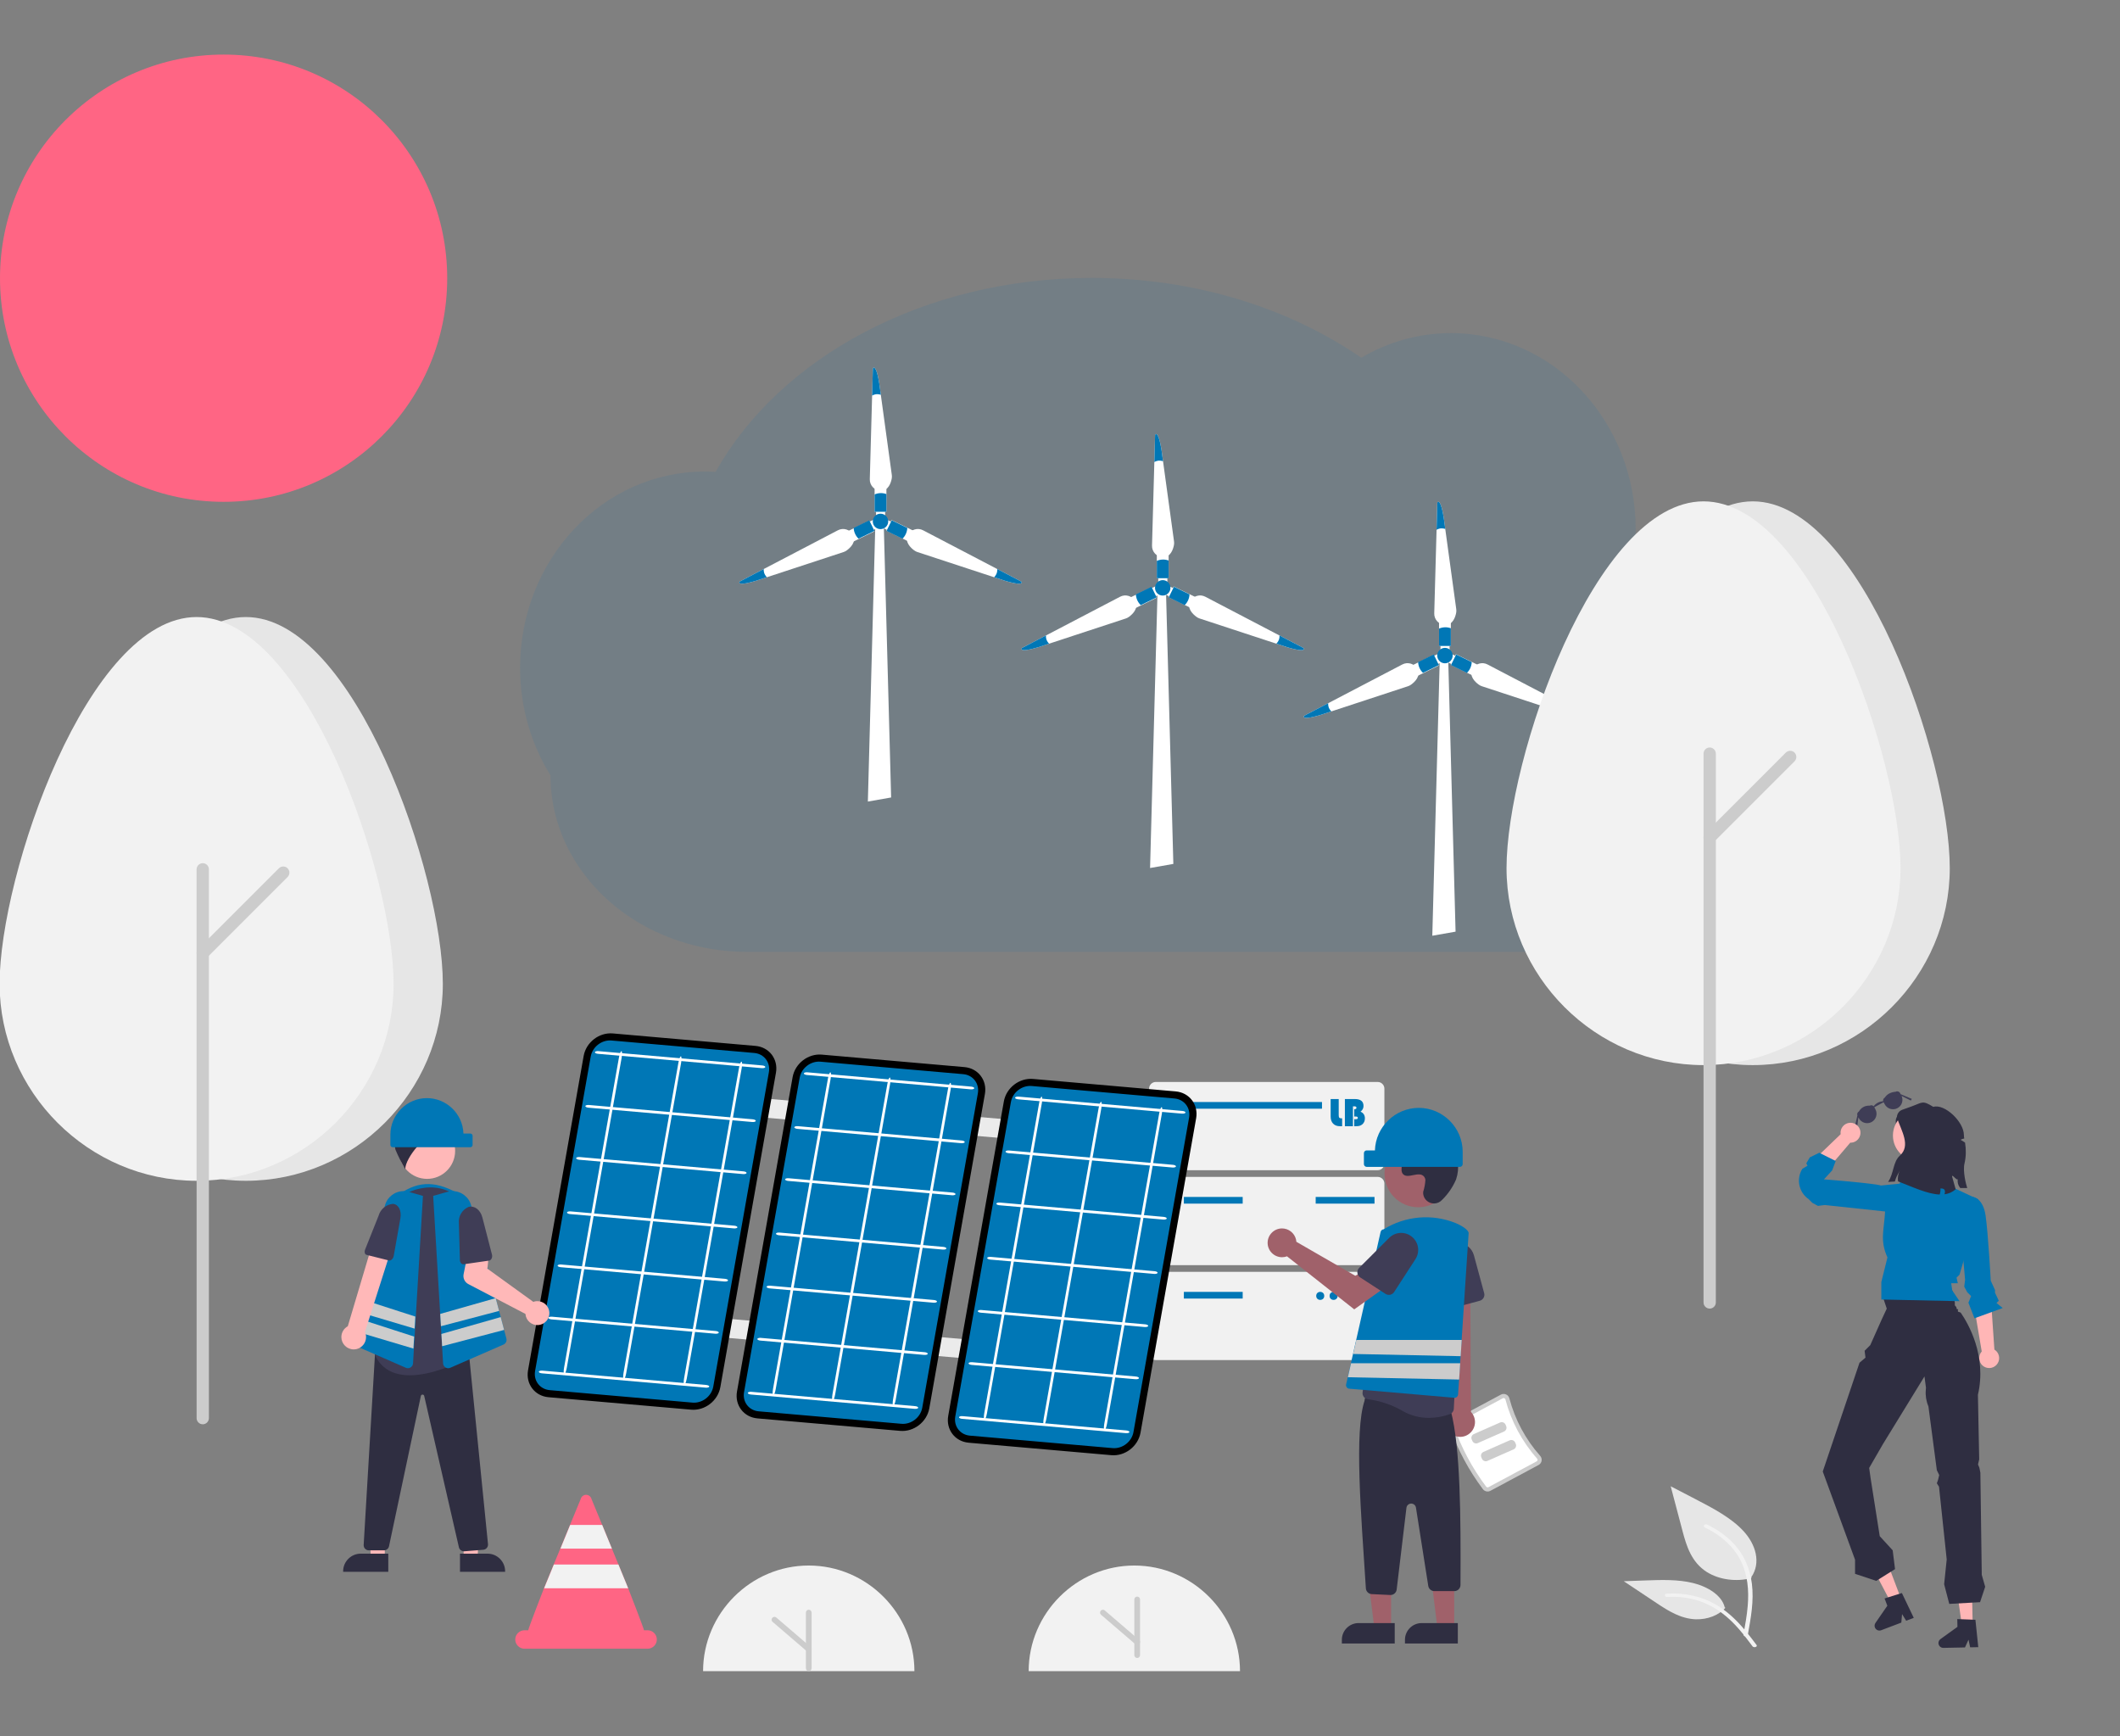 <?xml version="1.0" encoding="UTF-8" standalone="no"?>
<!DOCTYPE svg PUBLIC "-//W3C//DTD SVG 1.1//EN" "http://www.w3.org/Graphics/SVG/1.1/DTD/svg11.dtd">
<svg width="100%" height="100%" viewBox="0 0 5197 4256" version="1.1" xmlns="http://www.w3.org/2000/svg" xmlns:xlink="http://www.w3.org/1999/xlink" xml:space="preserve" xmlns:serif="http://www.serif.com/" style="fill-rule:evenodd;clip-rule:evenodd;stroke-linecap:round;stroke-linejoin:round;stroke-miterlimit:1.5;">
    <rect x="0" y="0" width="5197" height="4256" fill="#808080" stroke="none"/>
    <g transform="matrix(8.333,0,0,8.333,0,0)">
        <g id="Drawing" transform="matrix(1,0,0,1,0,-216.525)">
            <rect x="0" y="216.525" width="623.591" height="510.705" style="fill:none;"/>
            <clipPath id="_clip1">
                <rect x="0" y="216.525" width="623.591" height="510.705"/>
            </clipPath>
            <g clip-path="url(#_clip1)">
                <g transform="matrix(0.307,0,0,0.276,144.409,274.436)">
                    <path d="M1172,547.72C1172.02,567.174 1169.72,586.561 1165.15,605.47C1160.83,623.361 1154.37,640.663 1145.89,657C1145.89,657.067 1145.89,657.133 1145.89,657.2C1145.89,738.1 1079.32,804.67 998.42,804.67C998.36,804.67 998.3,804.67 998.24,804.67L245.17,804.67C174.304,804.628 109.226,764.582 77.25,701.34C63.984,675.088 57.094,646.074 57.14,616.66C38.72,583.66 28,544.19 28,501.75C28,386.32 107.24,292.75 205,292.75C208.46,292.75 211.9,292.88 215.31,293.11C276.65,171.32 415,86.39 575.74,86.39C674.56,86.39 764.89,118.47 834.09,171.47C859.53,154.76 888.82,145.22 919.99,145.22C1017.74,145.22 1096.99,238.8 1096.99,354.22C1096.99,361.607 1096.66,368.893 1095.99,376.08C1141.94,413.84 1172,476.63 1172,547.72Z" style="fill:rgb(0,119,182);fill-opacity:0.1;fill-rule:nonzero;"/>
                </g>
                <g transform="matrix(0.271,0,0,0.271,197.855,347.288)">
                    <g transform="matrix(1,0,0,1,-28,-86.39)">
                        <path d="M878.67,268.82C877.88,273.2 875.18,282.45 866.46,282.22C859.821,281.914 854.593,276.232 854.84,269.59L857.36,178.93L858.17,149.37C858.17,149.37 862.49,141.19 866.79,177.86L866.79,177.99L878.72,264.99C878.904,266.261 878.887,267.554 878.67,268.82Z" style="fill:white;fill-rule:nonzero;"/>
                    </g>
                    <rect x="832.05" y="191.22" width="12.81" height="27.41" style="fill:white;"/>
                    <rect x="833.62" y="212.12" width="9.86" height="12.03" style="fill:white;"/>
                    <g transform="matrix(1,0,0,1,-28,-86.39)">
                        <path d="M866.81,178C862.32,176.7 859.27,177.69 857.36,178.94L858.17,149.38C858.17,149.38 862.49,141.2 866.79,177.87L866.81,178Z" style="fill:rgb(0,119,182);fill-rule:nonzero;"/>
                    </g>
                    <g transform="matrix(1,0,0,1,-28,-86.39)">
                        <path d="M872.86,285.8L872.86,305L860.05,305L860.05,286.19C864.111,284.424 868.699,284.285 872.86,285.8Z" style="fill:rgb(0,119,182);fill-rule:nonzero;"/>
                    </g>
                    <g transform="matrix(1,0,0,1,-28,-86.39)">
                        <path d="M903,346.89C899.41,344.26 892.27,337.78 896.3,330.04C899.484,324.203 906.891,321.997 912.75,325.14L993.13,367.14L1019.34,380.83C1019.34,380.83 1024.8,388.3 989.96,376.09L989.83,376.09L906.44,348.7C905.205,348.282 904.044,347.671 903,346.89Z" style="fill:white;fill-rule:nonzero;"/>
                    </g>
                    <g transform="matrix(0.438,-0.899,0.899,0.438,177.76,895.01)">
                        <rect x="881.76" y="312.35" width="12.81" height="27.41" style="fill:white;"/>
                    </g>
                    <g transform="matrix(-0.438,0.899,-0.899,-0.438,1520.3,-413.17)">
                        <rect x="871.32" y="314.33" width="9.86" height="12.03" style="fill:white;"/>
                    </g>
                    <g transform="matrix(1,0,0,1,-28,-86.39)">
                        <path d="M989.86,376.05C993,372.59 993.45,369.41 993.16,367.14L1019.37,380.83C1019.37,380.83 1024.83,388.3 989.99,376.09L989.86,376.05Z" style="fill:rgb(0,119,182);fill-rule:nonzero;"/>
                    </g>
                    <g transform="matrix(1,0,0,1,-28,-86.39)">
                        <path d="M890.31,334.23L873,325.8L878.61,314.29L895.54,322.54C895.351,326.96 893.479,331.144 890.31,334.23Z" style="fill:rgb(0,119,182);fill-rule:nonzero;"/>
                    </g>
                    <g transform="matrix(1,0,0,1,-28,-86.39)">
                        <path d="M829.88,346.89C833.47,344.26 840.61,337.78 836.58,330.04C833.396,324.203 825.989,321.997 820.13,325.14L739.75,367.14L713.54,380.83C713.54,380.83 708.08,388.3 742.92,376.09L743.05,376.09L826.44,348.7C827.675,348.282 828.836,347.671 829.88,346.89Z" style="fill:white;fill-rule:nonzero;"/>
                    </g>
                    <g transform="matrix(0.899,-0.438,0.438,0.899,-85.44,316.93)">
                        <rect x="831.05" y="319.65" width="27.41" height="12.81" style="fill:white;"/>
                    </g>
                    <g transform="matrix(0.438,0.899,-0.899,0.438,741.05,-676.43)">
                        <rect x="851.73" y="314.33" width="9.86" height="12.03" style="fill:white;"/>
                    </g>
                    <g transform="matrix(1,0,0,1,-28,-86.39)">
                        <path d="M743.05,376.05C739.91,372.59 739.46,369.41 739.75,367.14L713.54,380.83C713.54,380.83 708.08,388.3 742.92,376.09L743.05,376.05Z" style="fill:rgb(0,119,182);fill-rule:nonzero;"/>
                    </g>
                    <g transform="matrix(1,0,0,1,-28,-86.39)">
                        <path d="M842.6,334.23L859.87,325.8L854.26,314.29L837.33,322.54C837.529,326.965 839.416,331.15 842.6,334.23Z" style="fill:rgb(0,119,182);fill-rule:nonzero;"/>
                    </g>
                    <path d="M849.99,528.74L824.73,533.18L832.83,232.73L842,232.73L849.99,528.74Z" style="fill:white;fill-rule:nonzero;"/>
                    <circle cx="838.46" cy="229.08" r="8.38" style="fill:rgb(0,119,182);"/>
                </g>
                <g transform="matrix(0.271,0,0,0.271,114.83,327.364)">
                    <g transform="matrix(1,0,0,1,-28,-86.39)">
                        <path d="M878.67,268.82C877.88,273.2 875.18,282.45 866.46,282.22C859.821,281.914 854.593,276.232 854.84,269.59L857.36,178.93L858.17,149.37C858.17,149.37 862.49,141.19 866.79,177.86L866.79,177.99L878.72,264.99C878.904,266.261 878.887,267.554 878.67,268.82Z" style="fill:white;fill-rule:nonzero;"/>
                    </g>
                    <rect x="832.05" y="191.22" width="12.81" height="27.41" style="fill:white;"/>
                    <rect x="833.62" y="212.12" width="9.86" height="12.03" style="fill:white;"/>
                    <g transform="matrix(1,0,0,1,-28,-86.39)">
                        <path d="M866.81,178C862.32,176.7 859.27,177.69 857.36,178.94L858.17,149.38C858.17,149.38 862.49,141.2 866.79,177.87L866.81,178Z" style="fill:rgb(0,119,182);fill-rule:nonzero;"/>
                    </g>
                    <g transform="matrix(1,0,0,1,-28,-86.39)">
                        <path d="M872.86,285.8L872.86,305L860.05,305L860.05,286.19C864.111,284.424 868.699,284.285 872.86,285.8Z" style="fill:rgb(0,119,182);fill-rule:nonzero;"/>
                    </g>
                    <g transform="matrix(1,0,0,1,-28,-86.39)">
                        <path d="M903,346.89C899.41,344.26 892.27,337.78 896.3,330.04C899.484,324.203 906.891,321.997 912.75,325.14L993.13,367.14L1019.34,380.83C1019.34,380.83 1024.8,388.3 989.96,376.09L989.83,376.09L906.44,348.7C905.205,348.282 904.044,347.671 903,346.89Z" style="fill:white;fill-rule:nonzero;"/>
                    </g>
                    <g transform="matrix(0.438,-0.899,0.899,0.438,177.76,895.01)">
                        <rect x="881.76" y="312.35" width="12.81" height="27.41" style="fill:white;"/>
                    </g>
                    <g transform="matrix(-0.438,0.899,-0.899,-0.438,1520.3,-413.17)">
                        <rect x="871.32" y="314.33" width="9.86" height="12.03" style="fill:white;"/>
                    </g>
                    <g transform="matrix(1,0,0,1,-28,-86.39)">
                        <path d="M989.86,376.05C993,372.59 993.45,369.41 993.16,367.14L1019.37,380.83C1019.37,380.83 1024.83,388.3 989.99,376.09L989.86,376.05Z" style="fill:rgb(0,119,182);fill-rule:nonzero;"/>
                    </g>
                    <g transform="matrix(1,0,0,1,-28,-86.39)">
                        <path d="M890.31,334.23L873,325.8L878.61,314.29L895.54,322.54C895.351,326.96 893.479,331.144 890.31,334.23Z" style="fill:rgb(0,119,182);fill-rule:nonzero;"/>
                    </g>
                    <g transform="matrix(1,0,0,1,-28,-86.39)">
                        <path d="M829.88,346.89C833.47,344.26 840.61,337.78 836.58,330.04C833.396,324.203 825.989,321.997 820.13,325.14L739.75,367.14L713.54,380.83C713.54,380.83 708.08,388.3 742.92,376.09L743.05,376.09L826.44,348.7C827.675,348.282 828.836,347.671 829.88,346.89Z" style="fill:white;fill-rule:nonzero;"/>
                    </g>
                    <g transform="matrix(0.899,-0.438,0.438,0.899,-85.44,316.93)">
                        <rect x="831.05" y="319.65" width="27.41" height="12.81" style="fill:white;"/>
                    </g>
                    <g transform="matrix(0.438,0.899,-0.899,0.438,741.05,-676.43)">
                        <rect x="851.73" y="314.33" width="9.86" height="12.03" style="fill:white;"/>
                    </g>
                    <g transform="matrix(1,0,0,1,-28,-86.39)">
                        <path d="M743.05,376.05C739.91,372.59 739.46,369.41 739.75,367.14L713.54,380.83C713.54,380.83 708.08,388.3 742.92,376.09L743.05,376.05Z" style="fill:rgb(0,119,182);fill-rule:nonzero;"/>
                    </g>
                    <g transform="matrix(1,0,0,1,-28,-86.39)">
                        <path d="M842.6,334.23L859.87,325.8L854.26,314.29L837.33,322.54C837.529,326.965 839.416,331.15 842.6,334.23Z" style="fill:rgb(0,119,182);fill-rule:nonzero;"/>
                    </g>
                    <path d="M849.99,528.74L824.73,533.18L832.83,232.73L842,232.73L849.99,528.74Z" style="fill:white;fill-rule:nonzero;"/>
                    <circle cx="838.46" cy="229.08" r="8.38" style="fill:rgb(0,119,182);"/>
                </g>
                <g transform="matrix(0.271,0,0,0.271,31.806,307.819)">
                    <g transform="matrix(1,0,0,1,-28,-86.39)">
                        <path d="M878.67,268.82C877.88,273.2 875.18,282.45 866.46,282.22C859.821,281.914 854.593,276.232 854.84,269.59L857.36,178.93L858.17,149.37C858.17,149.37 862.49,141.19 866.79,177.86L866.79,177.99L878.72,264.99C878.904,266.261 878.887,267.554 878.67,268.82Z" style="fill:white;fill-rule:nonzero;"/>
                    </g>
                    <rect x="832.05" y="191.22" width="12.81" height="27.41" style="fill:white;"/>
                    <rect x="833.62" y="212.12" width="9.86" height="12.03" style="fill:white;"/>
                    <g transform="matrix(1,0,0,1,-28,-86.39)">
                        <path d="M866.81,178C862.32,176.7 859.27,177.69 857.36,178.94L858.17,149.38C858.17,149.38 862.49,141.2 866.79,177.87L866.81,178Z" style="fill:rgb(0,119,182);fill-rule:nonzero;"/>
                    </g>
                    <g transform="matrix(1,0,0,1,-28,-86.39)">
                        <path d="M872.86,285.8L872.86,305L860.05,305L860.05,286.19C864.111,284.424 868.699,284.285 872.86,285.8Z" style="fill:rgb(0,119,182);fill-rule:nonzero;"/>
                    </g>
                    <g transform="matrix(1,0,0,1,-28,-86.39)">
                        <path d="M903,346.89C899.41,344.26 892.27,337.78 896.3,330.04C899.484,324.203 906.891,321.997 912.75,325.14L993.13,367.14L1019.34,380.83C1019.34,380.83 1024.8,388.3 989.96,376.09L989.83,376.09L906.44,348.7C905.205,348.282 904.044,347.671 903,346.89Z" style="fill:white;fill-rule:nonzero;"/>
                    </g>
                    <g transform="matrix(0.438,-0.899,0.899,0.438,177.76,895.01)">
                        <rect x="881.76" y="312.35" width="12.81" height="27.41" style="fill:white;"/>
                    </g>
                    <g transform="matrix(-0.438,0.899,-0.899,-0.438,1520.3,-413.17)">
                        <rect x="871.32" y="314.33" width="9.86" height="12.03" style="fill:white;"/>
                    </g>
                    <g transform="matrix(1,0,0,1,-28,-86.39)">
                        <path d="M989.86,376.05C993,372.59 993.45,369.41 993.16,367.14L1019.37,380.83C1019.37,380.83 1024.83,388.3 989.99,376.09L989.86,376.05Z" style="fill:rgb(0,119,182);fill-rule:nonzero;"/>
                    </g>
                    <g transform="matrix(1,0,0,1,-28,-86.39)">
                        <path d="M890.31,334.23L873,325.8L878.61,314.29L895.54,322.54C895.351,326.96 893.479,331.144 890.31,334.23Z" style="fill:rgb(0,119,182);fill-rule:nonzero;"/>
                    </g>
                    <g transform="matrix(1,0,0,1,-28,-86.39)">
                        <path d="M829.88,346.89C833.47,344.26 840.61,337.78 836.58,330.04C833.396,324.203 825.989,321.997 820.13,325.14L739.75,367.14L713.54,380.83C713.54,380.83 708.08,388.3 742.92,376.09L743.05,376.09L826.44,348.7C827.675,348.282 828.836,347.671 829.88,346.89Z" style="fill:white;fill-rule:nonzero;"/>
                    </g>
                    <g transform="matrix(0.899,-0.438,0.438,0.899,-85.44,316.93)">
                        <rect x="831.05" y="319.65" width="27.41" height="12.81" style="fill:white;"/>
                    </g>
                    <g transform="matrix(0.438,0.899,-0.899,0.438,741.05,-676.43)">
                        <rect x="851.73" y="314.33" width="9.86" height="12.03" style="fill:white;"/>
                    </g>
                    <g transform="matrix(1,0,0,1,-28,-86.39)">
                        <path d="M743.05,376.05C739.91,372.59 739.46,369.41 739.75,367.14L713.54,380.83C713.54,380.83 708.08,388.3 742.92,376.09L743.05,376.05Z" style="fill:rgb(0,119,182);fill-rule:nonzero;"/>
                    </g>
                    <g transform="matrix(1,0,0,1,-28,-86.39)">
                        <path d="M842.6,334.23L859.87,325.8L854.26,314.29L837.33,322.54C837.529,326.965 839.416,331.15 842.6,334.23Z" style="fill:rgb(0,119,182);fill-rule:nonzero;"/>
                    </g>
                    <path d="M849.99,528.74L824.73,533.18L832.83,232.73L842,232.73L849.99,528.74Z" style="fill:white;fill-rule:nonzero;"/>
                    <circle cx="838.46" cy="229.08" r="8.38" style="fill:rgb(0,119,182);"/>
                </g>
                <g transform="matrix(0.996,0.086,-0.086,0.996,6.662,48.971)">
                    <rect x="206.863" y="470.225" width="171.488" height="5.605" style="fill:rgb(235,235,235);"/>
                </g>
                <g transform="matrix(0.996,0.086,-0.086,0.996,2.556,114.348)">
                    <rect x="206.863" y="470.225" width="171.488" height="5.605" style="fill:rgb(235,235,235);"/>
                </g>
                <g transform="matrix(0.247,0,0,0.247,224.702,473.041)">
                    <g transform="matrix(1,0,0,1,-127.5,-158.388)">
                        <path d="M858.659,513.481L594.335,513.481C589.969,513.476 586.378,509.885 586.373,505.519L586.373,416.349C586.378,411.984 589.969,408.393 594.335,408.388L858.659,408.388C863.025,408.393 866.616,411.984 866.621,416.349L866.621,505.519C866.616,509.885 863.025,513.476 858.659,513.481Z" style="fill:rgb(241,241,241);fill-rule:nonzero;"/>
                    </g>
                    <g transform="matrix(4.044,0,0,4.044,-814.239,-1935.72)">
                        <g transform="matrix(12,0,0,12,367.648,553.517)">
                            <path d="M0.053,-0.667L0.251,-0.667L0.251,-0.271C0.251,-0.24 0.256,-0.219 0.266,-0.209C0.276,-0.198 0.296,-0.193 0.325,-0.193L0.335,-0.193L0.335,-0L0.283,-0C0.21,-0 0.154,-0.021 0.114,-0.063C0.073,-0.105 0.053,-0.164 0.053,-0.239L0.053,-0.667Z" style="fill:rgb(0,119,182);fill-rule:nonzero;"/>
                        </g>
                        <g transform="matrix(12,0,0,12,371.674,553.517)">
                            <path d="M0.067,-0.667L0.309,-0.667C0.453,-0.667 0.524,-0.61 0.524,-0.497C0.524,-0.441 0.5,-0.395 0.451,-0.357C0.522,-0.326 0.558,-0.271 0.558,-0.192C0.558,-0.131 0.537,-0.083 0.495,-0.046C0.474,-0.029 0.452,-0.017 0.429,-0.01C0.405,-0.003 0.374,-0 0.334,-0L0.296,-0L0.296,-0.171L0.33,-0.171C0.35,-0.171 0.364,-0.174 0.372,-0.179C0.38,-0.184 0.384,-0.193 0.384,-0.206C0.384,-0.227 0.368,-0.238 0.334,-0.238L0.296,-0.238L0.296,-0.416C0.333,-0.416 0.351,-0.428 0.351,-0.453C0.351,-0.476 0.335,-0.488 0.302,-0.488L0.265,-0.488L0.265,-0L0.067,-0L0.067,-0.667Z" style="fill:rgb(0,119,182);fill-rule:nonzero;"/>
                        </g>
                    </g>
                    <g transform="matrix(2.349,0,0,1,-674.933,0)">
                        <rect x="500.274" y="273.885" width="70.062" height="7.962" style="fill:rgb(0,119,182);"/>
                    </g>
                    <g transform="matrix(1,0,0,1,-127.5,-158.388)">
                        <path d="M858.659,626.535L594.335,626.535C589.969,626.53 586.378,622.939 586.373,618.573L586.373,529.404C586.378,525.038 589.969,521.447 594.335,521.442L858.659,521.442C863.025,521.447 866.616,525.038 866.621,529.404L866.621,618.573C866.616,622.939 863.025,626.53 858.659,626.535Z" style="fill:rgb(241,241,241);fill-rule:nonzero;"/>
                    </g>
                    <rect x="500.274" y="386.939" width="70.062" height="7.962" style="fill:rgb(0,119,182);"/>
                    <g transform="matrix(1,0,0,1,157.005,0)">
                        <rect x="500.274" y="386.939" width="70.062" height="7.962" style="fill:rgb(0,119,182);"/>
                    </g>
                    <g transform="matrix(1,0,0,1,-127.5,-158.388)">
                        <path d="M858.659,739.589L594.335,739.589C589.969,739.584 586.378,735.993 586.373,731.628L586.373,642.458C586.378,638.092 589.969,634.501 594.335,634.496L858.659,634.496C863.025,634.501 866.616,638.092 866.621,642.458L866.621,731.628C866.616,735.993 863.025,739.584 858.659,739.589Z" style="fill:rgb(241,241,241);fill-rule:nonzero;"/>
                    </g>
                    <rect x="500.274" y="499.993" width="70.062" height="7.962" style="fill:rgb(0,119,182);"/>
                    <circle cx="662.69" cy="504.77" r="4.777" style="fill:rgb(0,119,182);"/>
                    <circle cx="678.613" cy="504.77" r="4.777" style="fill:rgb(0,119,182);"/>
                    <circle cx="694.536" cy="504.77" r="4.777" style="fill:rgb(0,119,182);"/>
                </g>
                <g transform="matrix(0.389,0.034,-0.069,0.39,184.922,490.018)">
                    <g transform="matrix(1,0,0,1,13.869,6.172)">
                        <path d="M430.97,96.994L430.97,334.141C430.97,342.943 423.761,350.089 414.882,350.089L306.963,350.089C298.083,350.089 290.875,342.943 290.875,334.141L290.875,96.994C290.875,88.192 298.083,81.046 306.963,81.046L414.882,81.046C423.761,81.046 430.97,88.192 430.97,96.994Z" style="fill:rgb(0,119,182);stroke:black;stroke-width:5.33px;"/>
                    </g>
                    <g id="b0602f4a-66cd-4d7a-b0a7-046c73c9962a-5123" transform="matrix(0.7,0,0,0.28,135.068,-50.396)">
                        <path d="M253.391,532.233C251.426,532.265 249.827,533.891 249.827,535.857C249.827,537.823 251.426,539.449 253.391,539.482L430.269,539.482C430.292,539.482 430.315,539.482 430.338,539.482C432.327,539.482 433.963,537.846 433.963,535.857C433.963,533.888 432.358,532.26 430.388,532.233C430.349,532.232 430.309,532.232 430.269,532.233L253.391,532.233Z" style="fill:white;fill-rule:nonzero;"/>
                    </g>
                    <g id="b0602f4a-66cd-4d7a-b0a7-046c73c9962a-51231" serif:id="b0602f4a-66cd-4d7a-b0a7-046c73c9962a-5123" transform="matrix(0.7,0,0,0.28,135.068,-9.774)">
                        <path d="M253.391,532.233C251.426,532.265 249.827,533.891 249.827,535.857C249.827,537.823 251.426,539.449 253.391,539.482L430.269,539.482C430.292,539.482 430.315,539.482 430.338,539.482C432.327,539.482 433.963,537.846 433.963,535.857C433.963,533.888 432.358,532.26 430.388,532.233C430.349,532.232 430.309,532.232 430.269,532.233L253.391,532.233Z" style="fill:white;fill-rule:nonzero;"/>
                    </g>
                    <g id="b0602f4a-66cd-4d7a-b0a7-046c73c9962a-51232" serif:id="b0602f4a-66cd-4d7a-b0a7-046c73c9962a-5123" transform="matrix(0.7,0,0,0.28,135.068,29.5)">
                        <path d="M253.391,532.233C251.426,532.265 249.827,533.891 249.827,535.857C249.827,537.823 251.426,539.449 253.391,539.482L430.269,539.482C430.292,539.482 430.315,539.482 430.338,539.482C432.327,539.482 433.963,537.846 433.963,535.857C433.963,533.888 432.358,532.26 430.388,532.233C430.349,532.232 430.309,532.232 430.269,532.233L253.391,532.233Z" style="fill:white;fill-rule:nonzero;"/>
                    </g>
                    <g id="b0602f4a-66cd-4d7a-b0a7-046c73c9962a-51233" serif:id="b0602f4a-66cd-4d7a-b0a7-046c73c9962a-5123" transform="matrix(2.23742e-05,-1.323,0.28,4.74384e-06,179.536,671.294)">
                        <path d="M253.391,532.233C251.426,532.265 249.827,533.891 249.827,535.857C249.827,537.823 251.426,539.449 253.391,539.482L430.269,539.482C430.292,539.482 430.315,539.482 430.338,539.482C432.327,539.482 433.963,537.846 433.963,535.857C433.963,533.888 432.358,532.26 430.388,532.233C430.349,532.232 430.309,532.232 430.269,532.233L253.391,532.233Z" style="fill:white;fill-rule:nonzero;"/>
                    </g>
                    <g id="b0602f4a-66cd-4d7a-b0a7-046c73c9962a-51234" serif:id="b0602f4a-66cd-4d7a-b0a7-046c73c9962a-5123" transform="matrix(2.23742e-05,-1.323,0.28,4.74384e-06,224.504,671.294)">
                        <path d="M253.391,532.233C251.426,532.265 249.827,533.891 249.827,535.857C249.827,537.823 251.426,539.449 253.391,539.482L430.269,539.482C430.292,539.482 430.315,539.482 430.338,539.482C432.327,539.482 433.963,537.846 433.963,535.857C433.963,533.888 432.358,532.26 430.388,532.233C430.349,532.232 430.309,532.232 430.269,532.233L253.391,532.233Z" style="fill:white;fill-rule:nonzero;"/>
                    </g>
                    <g id="b0602f4a-66cd-4d7a-b0a7-046c73c9962a-51235" serif:id="b0602f4a-66cd-4d7a-b0a7-046c73c9962a-5123" transform="matrix(2.23742e-05,-1.323,0.28,4.74384e-06,270.312,671.294)">
                        <path d="M253.391,532.233C251.426,532.265 249.827,533.891 249.827,535.857C249.827,537.823 251.426,539.449 253.391,539.482L430.269,539.482C430.292,539.482 430.315,539.482 430.338,539.482C432.327,539.482 433.963,537.846 433.963,535.857C433.963,533.888 432.358,532.26 430.388,532.233C430.349,532.232 430.309,532.232 430.269,532.233L253.391,532.233Z" style="fill:white;fill-rule:nonzero;"/>
                    </g>
                    <g id="b0602f4a-66cd-4d7a-b0a7-046c73c9962a-51236" serif:id="b0602f4a-66cd-4d7a-b0a7-046c73c9962a-5123" transform="matrix(0.7,0,0,0.28,135.414,70.443)">
                        <path d="M253.391,532.233C251.426,532.265 249.827,533.891 249.827,535.857C249.827,537.823 251.426,539.449 253.391,539.482L430.269,539.482C430.292,539.482 430.315,539.482 430.338,539.482C432.327,539.482 433.963,537.846 433.963,535.857C433.963,533.888 432.358,532.26 430.388,532.233C430.349,532.232 430.309,532.232 430.269,532.233L253.391,532.233Z" style="fill:white;fill-rule:nonzero;"/>
                    </g>
                    <g id="b0602f4a-66cd-4d7a-b0a7-046c73c9962a-51237" serif:id="b0602f4a-66cd-4d7a-b0a7-046c73c9962a-5123" transform="matrix(0.7,0,0,0.28,135.414,110.509)">
                        <path d="M253.391,532.233C251.426,532.265 249.827,533.891 249.827,535.857C249.827,537.823 251.426,539.449 253.391,539.482L430.269,539.482C430.292,539.482 430.315,539.482 430.338,539.482C432.327,539.482 433.963,537.846 433.963,535.857C433.963,533.888 432.358,532.26 430.388,532.233C430.349,532.232 430.309,532.232 430.269,532.233L253.391,532.233Z" style="fill:white;fill-rule:nonzero;"/>
                    </g>
                    <g id="b0602f4a-66cd-4d7a-b0a7-046c73c9962a-51238" serif:id="b0602f4a-66cd-4d7a-b0a7-046c73c9962a-5123" transform="matrix(0.7,0,0,0.28,135.414,149.884)">
                        <path d="M253.391,532.233C251.426,532.265 249.827,533.891 249.827,535.857C249.827,537.823 251.426,539.449 253.391,539.482L430.269,539.482C430.292,539.482 430.315,539.482 430.338,539.482C432.327,539.482 433.963,537.846 433.963,535.857C433.963,533.888 432.358,532.26 430.388,532.233C430.349,532.232 430.309,532.232 430.269,532.233L253.391,532.233Z" style="fill:white;fill-rule:nonzero;"/>
                    </g>
                    <g id="b0602f4a-66cd-4d7a-b0a7-046c73c9962a-51239" serif:id="b0602f4a-66cd-4d7a-b0a7-046c73c9962a-5123" transform="matrix(0.7,0,0,0.28,135.414,190.564)">
                        <path d="M253.391,532.233C251.426,532.265 249.827,533.891 249.827,535.857C249.827,537.823 251.426,539.449 253.391,539.482L430.269,539.482C430.292,539.482 430.315,539.482 430.338,539.482C432.327,539.482 433.963,537.846 433.963,535.857C433.963,533.888 432.358,532.26 430.388,532.233C430.349,532.232 430.309,532.232 430.269,532.233L253.391,532.233Z" style="fill:white;fill-rule:nonzero;"/>
                    </g>
                </g>
                <g transform="matrix(0.389,0.034,-0.069,0.39,122.783,482.865)">
                    <g transform="matrix(1,0,0,1,13.869,6.172)">
                        <path d="M430.97,96.994L430.97,334.141C430.97,342.943 423.761,350.089 414.882,350.089L306.963,350.089C298.083,350.089 290.875,342.943 290.875,334.141L290.875,96.994C290.875,88.192 298.083,81.046 306.963,81.046L414.882,81.046C423.761,81.046 430.97,88.192 430.97,96.994Z" style="fill:rgb(0,119,182);stroke:black;stroke-width:5.33px;"/>
                    </g>
                    <g id="b0602f4a-66cd-4d7a-b0a7-046c73c9962a-512310" serif:id="b0602f4a-66cd-4d7a-b0a7-046c73c9962a-5123" transform="matrix(0.7,0,0,0.28,135.068,-50.396)">
                        <path d="M253.391,532.233C251.426,532.265 249.827,533.891 249.827,535.857C249.827,537.823 251.426,539.449 253.391,539.482L430.269,539.482C430.292,539.482 430.315,539.482 430.338,539.482C432.327,539.482 433.963,537.846 433.963,535.857C433.963,533.888 432.358,532.26 430.388,532.233C430.349,532.232 430.309,532.232 430.269,532.233L253.391,532.233Z" style="fill:white;fill-rule:nonzero;"/>
                    </g>
                    <g id="b0602f4a-66cd-4d7a-b0a7-046c73c9962a-512311" serif:id="b0602f4a-66cd-4d7a-b0a7-046c73c9962a-5123" transform="matrix(0.7,0,0,0.28,135.068,-9.774)">
                        <path d="M253.391,532.233C251.426,532.265 249.827,533.891 249.827,535.857C249.827,537.823 251.426,539.449 253.391,539.482L430.269,539.482C430.292,539.482 430.315,539.482 430.338,539.482C432.327,539.482 433.963,537.846 433.963,535.857C433.963,533.888 432.358,532.26 430.388,532.233C430.349,532.232 430.309,532.232 430.269,532.233L253.391,532.233Z" style="fill:white;fill-rule:nonzero;"/>
                    </g>
                    <g id="b0602f4a-66cd-4d7a-b0a7-046c73c9962a-512312" serif:id="b0602f4a-66cd-4d7a-b0a7-046c73c9962a-5123" transform="matrix(0.7,0,0,0.28,135.068,29.5)">
                        <path d="M253.391,532.233C251.426,532.265 249.827,533.891 249.827,535.857C249.827,537.823 251.426,539.449 253.391,539.482L430.269,539.482C430.292,539.482 430.315,539.482 430.338,539.482C432.327,539.482 433.963,537.846 433.963,535.857C433.963,533.888 432.358,532.26 430.388,532.233C430.349,532.232 430.309,532.232 430.269,532.233L253.391,532.233Z" style="fill:white;fill-rule:nonzero;"/>
                    </g>
                    <g id="b0602f4a-66cd-4d7a-b0a7-046c73c9962a-512313" serif:id="b0602f4a-66cd-4d7a-b0a7-046c73c9962a-5123" transform="matrix(2.23742e-05,-1.323,0.28,4.74384e-06,179.536,671.294)">
                        <path d="M253.391,532.233C251.426,532.265 249.827,533.891 249.827,535.857C249.827,537.823 251.426,539.449 253.391,539.482L430.269,539.482C430.292,539.482 430.315,539.482 430.338,539.482C432.327,539.482 433.963,537.846 433.963,535.857C433.963,533.888 432.358,532.26 430.388,532.233C430.349,532.232 430.309,532.232 430.269,532.233L253.391,532.233Z" style="fill:white;fill-rule:nonzero;"/>
                    </g>
                    <g id="b0602f4a-66cd-4d7a-b0a7-046c73c9962a-512314" serif:id="b0602f4a-66cd-4d7a-b0a7-046c73c9962a-5123" transform="matrix(2.23742e-05,-1.323,0.28,4.74384e-06,224.504,671.294)">
                        <path d="M253.391,532.233C251.426,532.265 249.827,533.891 249.827,535.857C249.827,537.823 251.426,539.449 253.391,539.482L430.269,539.482C430.292,539.482 430.315,539.482 430.338,539.482C432.327,539.482 433.963,537.846 433.963,535.857C433.963,533.888 432.358,532.26 430.388,532.233C430.349,532.232 430.309,532.232 430.269,532.233L253.391,532.233Z" style="fill:white;fill-rule:nonzero;"/>
                    </g>
                    <g id="b0602f4a-66cd-4d7a-b0a7-046c73c9962a-512315" serif:id="b0602f4a-66cd-4d7a-b0a7-046c73c9962a-5123" transform="matrix(2.23742e-05,-1.323,0.28,4.74384e-06,270.312,671.294)">
                        <path d="M253.391,532.233C251.426,532.265 249.827,533.891 249.827,535.857C249.827,537.823 251.426,539.449 253.391,539.482L430.269,539.482C430.292,539.482 430.315,539.482 430.338,539.482C432.327,539.482 433.963,537.846 433.963,535.857C433.963,533.888 432.358,532.26 430.388,532.233C430.349,532.232 430.309,532.232 430.269,532.233L253.391,532.233Z" style="fill:white;fill-rule:nonzero;"/>
                    </g>
                    <g id="b0602f4a-66cd-4d7a-b0a7-046c73c9962a-512316" serif:id="b0602f4a-66cd-4d7a-b0a7-046c73c9962a-5123" transform="matrix(0.7,0,0,0.28,135.414,70.443)">
                        <path d="M253.391,532.233C251.426,532.265 249.827,533.891 249.827,535.857C249.827,537.823 251.426,539.449 253.391,539.482L430.269,539.482C430.292,539.482 430.315,539.482 430.338,539.482C432.327,539.482 433.963,537.846 433.963,535.857C433.963,533.888 432.358,532.26 430.388,532.233C430.349,532.232 430.309,532.232 430.269,532.233L253.391,532.233Z" style="fill:white;fill-rule:nonzero;"/>
                    </g>
                    <g id="b0602f4a-66cd-4d7a-b0a7-046c73c9962a-512317" serif:id="b0602f4a-66cd-4d7a-b0a7-046c73c9962a-5123" transform="matrix(0.7,0,0,0.28,135.414,110.509)">
                        <path d="M253.391,532.233C251.426,532.265 249.827,533.891 249.827,535.857C249.827,537.823 251.426,539.449 253.391,539.482L430.269,539.482C430.292,539.482 430.315,539.482 430.338,539.482C432.327,539.482 433.963,537.846 433.963,535.857C433.963,533.888 432.358,532.26 430.388,532.233C430.349,532.232 430.309,532.232 430.269,532.233L253.391,532.233Z" style="fill:white;fill-rule:nonzero;"/>
                    </g>
                    <g id="b0602f4a-66cd-4d7a-b0a7-046c73c9962a-512318" serif:id="b0602f4a-66cd-4d7a-b0a7-046c73c9962a-5123" transform="matrix(0.7,0,0,0.28,135.414,149.884)">
                        <path d="M253.391,532.233C251.426,532.265 249.827,533.891 249.827,535.857C249.827,537.823 251.426,539.449 253.391,539.482L430.269,539.482C430.292,539.482 430.315,539.482 430.338,539.482C432.327,539.482 433.963,537.846 433.963,535.857C433.963,533.888 432.358,532.26 430.388,532.233C430.349,532.232 430.309,532.232 430.269,532.233L253.391,532.233Z" style="fill:white;fill-rule:nonzero;"/>
                    </g>
                    <g id="b0602f4a-66cd-4d7a-b0a7-046c73c9962a-512319" serif:id="b0602f4a-66cd-4d7a-b0a7-046c73c9962a-5123" transform="matrix(0.7,0,0,0.28,135.414,190.564)">
                        <path d="M253.391,532.233C251.426,532.265 249.827,533.891 249.827,535.857C249.827,537.823 251.426,539.449 253.391,539.482L430.269,539.482C430.292,539.482 430.315,539.482 430.338,539.482C432.327,539.482 433.963,537.846 433.963,535.857C433.963,533.888 432.358,532.26 430.388,532.233C430.349,532.232 430.309,532.232 430.269,532.233L253.391,532.233Z" style="fill:white;fill-rule:nonzero;"/>
                    </g>
                </g>
                <g transform="matrix(0.389,0.034,-0.069,0.39,61.311,476.633)">
                    <g transform="matrix(1,0,0,1,13.869,6.172)">
                        <path d="M430.97,96.994L430.97,334.141C430.97,342.943 423.761,350.089 414.882,350.089L306.963,350.089C298.083,350.089 290.875,342.943 290.875,334.141L290.875,96.994C290.875,88.192 298.083,81.046 306.963,81.046L414.882,81.046C423.761,81.046 430.97,88.192 430.97,96.994Z" style="fill:rgb(0,119,182);stroke:black;stroke-width:5.33px;"/>
                    </g>
                    <g id="b0602f4a-66cd-4d7a-b0a7-046c73c9962a-512320" serif:id="b0602f4a-66cd-4d7a-b0a7-046c73c9962a-5123" transform="matrix(0.7,0,0,0.28,135.068,-50.396)">
                        <path d="M253.391,532.233C251.426,532.265 249.827,533.891 249.827,535.857C249.827,537.823 251.426,539.449 253.391,539.482L430.269,539.482C430.292,539.482 430.315,539.482 430.338,539.482C432.327,539.482 433.963,537.846 433.963,535.857C433.963,533.888 432.358,532.26 430.388,532.233C430.349,532.232 430.309,532.232 430.269,532.233L253.391,532.233Z" style="fill:white;fill-rule:nonzero;"/>
                    </g>
                    <g id="b0602f4a-66cd-4d7a-b0a7-046c73c9962a-512321" serif:id="b0602f4a-66cd-4d7a-b0a7-046c73c9962a-5123" transform="matrix(0.7,0,0,0.28,135.068,-9.774)">
                        <path d="M253.391,532.233C251.426,532.265 249.827,533.891 249.827,535.857C249.827,537.823 251.426,539.449 253.391,539.482L430.269,539.482C430.292,539.482 430.315,539.482 430.338,539.482C432.327,539.482 433.963,537.846 433.963,535.857C433.963,533.888 432.358,532.26 430.388,532.233C430.349,532.232 430.309,532.232 430.269,532.233L253.391,532.233Z" style="fill:white;fill-rule:nonzero;"/>
                    </g>
                    <g id="b0602f4a-66cd-4d7a-b0a7-046c73c9962a-512322" serif:id="b0602f4a-66cd-4d7a-b0a7-046c73c9962a-5123" transform="matrix(0.7,0,0,0.28,135.068,29.5)">
                        <path d="M253.391,532.233C251.426,532.265 249.827,533.891 249.827,535.857C249.827,537.823 251.426,539.449 253.391,539.482L430.269,539.482C430.292,539.482 430.315,539.482 430.338,539.482C432.327,539.482 433.963,537.846 433.963,535.857C433.963,533.888 432.358,532.26 430.388,532.233C430.349,532.232 430.309,532.232 430.269,532.233L253.391,532.233Z" style="fill:white;fill-rule:nonzero;"/>
                    </g>
                    <g id="b0602f4a-66cd-4d7a-b0a7-046c73c9962a-512323" serif:id="b0602f4a-66cd-4d7a-b0a7-046c73c9962a-5123" transform="matrix(2.23742e-05,-1.323,0.28,4.74384e-06,179.536,671.294)">
                        <path d="M253.391,532.233C251.426,532.265 249.827,533.891 249.827,535.857C249.827,537.823 251.426,539.449 253.391,539.482L430.269,539.482C430.292,539.482 430.315,539.482 430.338,539.482C432.327,539.482 433.963,537.846 433.963,535.857C433.963,533.888 432.358,532.26 430.388,532.233C430.349,532.232 430.309,532.232 430.269,532.233L253.391,532.233Z" style="fill:white;fill-rule:nonzero;"/>
                    </g>
                    <g id="b0602f4a-66cd-4d7a-b0a7-046c73c9962a-512324" serif:id="b0602f4a-66cd-4d7a-b0a7-046c73c9962a-5123" transform="matrix(2.23742e-05,-1.323,0.28,4.74384e-06,224.504,671.294)">
                        <path d="M253.391,532.233C251.426,532.265 249.827,533.891 249.827,535.857C249.827,537.823 251.426,539.449 253.391,539.482L430.269,539.482C430.292,539.482 430.315,539.482 430.338,539.482C432.327,539.482 433.963,537.846 433.963,535.857C433.963,533.888 432.358,532.26 430.388,532.233C430.349,532.232 430.309,532.232 430.269,532.233L253.391,532.233Z" style="fill:white;fill-rule:nonzero;"/>
                    </g>
                    <g id="b0602f4a-66cd-4d7a-b0a7-046c73c9962a-512325" serif:id="b0602f4a-66cd-4d7a-b0a7-046c73c9962a-5123" transform="matrix(2.23742e-05,-1.323,0.28,4.74384e-06,270.312,671.294)">
                        <path d="M253.391,532.233C251.426,532.265 249.827,533.891 249.827,535.857C249.827,537.823 251.426,539.449 253.391,539.482L430.269,539.482C430.292,539.482 430.315,539.482 430.338,539.482C432.327,539.482 433.963,537.846 433.963,535.857C433.963,533.888 432.358,532.26 430.388,532.233C430.349,532.232 430.309,532.232 430.269,532.233L253.391,532.233Z" style="fill:white;fill-rule:nonzero;"/>
                    </g>
                    <g id="b0602f4a-66cd-4d7a-b0a7-046c73c9962a-512326" serif:id="b0602f4a-66cd-4d7a-b0a7-046c73c9962a-5123" transform="matrix(0.7,0,0,0.28,135.414,70.443)">
                        <path d="M253.391,532.233C251.426,532.265 249.827,533.891 249.827,535.857C249.827,537.823 251.426,539.449 253.391,539.482L430.269,539.482C430.292,539.482 430.315,539.482 430.338,539.482C432.327,539.482 433.963,537.846 433.963,535.857C433.963,533.888 432.358,532.26 430.388,532.233C430.349,532.232 430.309,532.232 430.269,532.233L253.391,532.233Z" style="fill:white;fill-rule:nonzero;"/>
                    </g>
                    <g id="b0602f4a-66cd-4d7a-b0a7-046c73c9962a-512327" serif:id="b0602f4a-66cd-4d7a-b0a7-046c73c9962a-5123" transform="matrix(0.7,0,0,0.28,135.414,110.509)">
                        <path d="M253.391,532.233C251.426,532.265 249.827,533.891 249.827,535.857C249.827,537.823 251.426,539.449 253.391,539.482L430.269,539.482C430.292,539.482 430.315,539.482 430.338,539.482C432.327,539.482 433.963,537.846 433.963,535.857C433.963,533.888 432.358,532.26 430.388,532.233C430.349,532.232 430.309,532.232 430.269,532.233L253.391,532.233Z" style="fill:white;fill-rule:nonzero;"/>
                    </g>
                    <g id="b0602f4a-66cd-4d7a-b0a7-046c73c9962a-512328" serif:id="b0602f4a-66cd-4d7a-b0a7-046c73c9962a-5123" transform="matrix(0.7,0,0,0.28,135.414,149.884)">
                        <path d="M253.391,532.233C251.426,532.265 249.827,533.891 249.827,535.857C249.827,537.823 251.426,539.449 253.391,539.482L430.269,539.482C430.292,539.482 430.315,539.482 430.338,539.482C432.327,539.482 433.963,537.846 433.963,535.857C433.963,533.888 432.358,532.26 430.388,532.233C430.349,532.232 430.309,532.232 430.269,532.233L253.391,532.233Z" style="fill:white;fill-rule:nonzero;"/>
                    </g>
                    <g id="b0602f4a-66cd-4d7a-b0a7-046c73c9962a-512329" serif:id="b0602f4a-66cd-4d7a-b0a7-046c73c9962a-5123" transform="matrix(0.7,0,0,0.28,135.414,190.564)">
                        <path d="M253.391,532.233C251.426,532.265 249.827,533.891 249.827,535.857C249.827,537.823 251.426,539.449 253.391,539.482L430.269,539.482C430.292,539.482 430.315,539.482 430.338,539.482C432.327,539.482 433.963,537.846 433.963,535.857C433.963,533.888 432.358,532.26 430.388,532.233C430.349,532.232 430.309,532.232 430.269,532.233L253.391,532.233Z" style="fill:white;fill-rule:nonzero;"/>
                    </g>
                </g>
                <g transform="matrix(1.811,0,0,1.811,15.914,-414.115)">
                    <path d="M105.422,619.665C105.429,610.254 113.176,602.513 122.588,602.513C131.999,602.513 139.746,610.254 139.753,619.665" style="fill:rgb(242,242,242);fill-rule:nonzero;"/>
                </g>
                <g transform="matrix(1.811,0,0,1.811,15.914,-414.115)">
                    <path d="M122.588,619.665C122.333,619.665 122.124,619.456 122.124,619.201L122.124,610.155C122.124,609.9 122.333,609.691 122.588,609.691C122.842,609.691 123.052,609.9 123.052,610.155L123.052,619.201C123.051,619.456 122.842,619.665 122.588,619.665Z" style="fill:rgb(204,204,204);fill-rule:nonzero;"/>
                </g>
                <g transform="matrix(1.811,0,0,1.811,15.914,-414.115)">
                    <path d="M122.587,616.557C122.477,616.557 122.369,616.517 122.285,616.445L116.718,611.667C116.614,611.579 116.553,611.449 116.553,611.312C116.553,611.057 116.763,610.848 117.017,610.848C117.13,610.848 117.238,610.889 117.323,610.963L122.89,615.741C122.992,615.829 123.052,615.958 123.052,616.093C123.052,616.347 122.842,616.557 122.588,616.557C122.587,616.557 122.587,616.557 122.587,616.557L122.587,616.557Z" style="fill:rgb(204,204,204);fill-rule:nonzero;"/>
                </g>
                <g transform="matrix(1.811,0,0,1.811,15.914,-414.115)">
                    <path d="M158.31,619.665C158.317,610.254 166.064,602.513 175.475,602.513C184.887,602.513 192.634,610.254 192.641,619.665" style="fill:rgb(242,242,242);fill-rule:nonzero;"/>
                </g>
                <g transform="matrix(1.811,0,0,1.811,16.754,-417.978)">
                    <path d="M175.475,619.665C175.221,619.665 175.012,619.456 175.011,619.201L175.011,610.155C175.011,609.9 175.221,609.691 175.475,609.691C175.73,609.691 175.939,609.9 175.939,610.155L175.939,619.201C175.939,619.456 175.73,619.665 175.475,619.665Z" style="fill:rgb(204,204,204);fill-rule:nonzero;"/>
                </g>
                <g transform="matrix(1.811,0,0,1.811,16.754,-416.21)">
                    <path d="M175.475,616.557C175.364,616.557 175.257,616.517 175.173,616.445L169.606,611.667C169.501,611.579 169.441,611.449 169.441,611.312C169.441,611.057 169.65,610.848 169.905,610.848C170.017,610.848 170.126,610.889 170.21,610.963L175.778,615.741C175.88,615.829 175.939,615.958 175.939,616.093C175.939,616.347 175.73,616.557 175.475,616.557C175.475,616.557 175.475,616.557 175.475,616.557L175.475,616.557Z" style="fill:rgb(204,204,204);fill-rule:nonzero;"/>
                </g>
                <g transform="matrix(1.811,0,0,1.811,43.148,-523.983)">
                    <path d="M292.898,549.898C292.898,532.237 278.571,490.328 260.898,490.328C243.225,490.328 228.898,532.237 228.898,549.898C228.898,567.453 243.343,581.898 260.898,581.898C278.452,581.898 292.898,567.453 292.898,549.898L292.898,549.898Z" style="fill:rgb(230,230,230);fill-rule:nonzero;"/>
                </g>
                <g transform="matrix(1.811,0,0,1.811,43.148,-523.983)">
                    <path d="M284.898,549.898C284.898,532.237 270.571,490.328 252.898,490.328C235.225,490.328 220.898,532.237 220.898,549.898C220.898,567.453 235.343,581.898 252.898,581.898C270.452,581.898 284.898,567.453 284.898,549.898L284.898,549.898Z" style="fill:rgb(242,242,242);fill-rule:nonzero;"/>
                </g>
                <g transform="matrix(1.811,0,0,1.811,43.148,-523.983)">
                    <path d="M253.898,621.449C253.349,621.449 252.898,620.997 252.898,620.449L252.898,531.308C252.898,530.76 253.349,530.308 253.898,530.308C254.446,530.308 254.898,530.76 254.898,531.308L254.898,620.449C254.898,620.998 254.446,621.449 253.898,621.449Z" style="fill:rgb(204,204,204);fill-rule:nonzero;"/>
                </g>
                <g transform="matrix(1.811,0,0,1.811,43.148,-523.983)">
                    <path d="M253.898,545.922C253.349,545.921 252.898,545.47 252.898,544.922C252.898,544.657 253.003,544.402 253.191,544.215L266.268,531.136C266.456,530.949 266.71,530.844 266.975,530.844C267.524,530.844 267.975,531.295 267.975,531.843C267.975,532.109 267.87,532.363 267.682,532.551L254.605,545.629C254.417,545.816 254.163,545.922 253.898,545.922Z" style="fill:rgb(204,204,204);fill-rule:nonzero;"/>
                </g>
                <g transform="matrix(1.811,0,0,1.811,-760.553,-489.954)">
                    <path d="M491.898,549.898C491.898,532.237 477.571,490.328 459.898,490.328C442.225,490.328 427.898,532.237 427.898,549.898C427.898,567.453 442.343,581.898 459.898,581.898C477.452,581.898 491.898,567.453 491.898,549.898L491.898,549.898Z" style="fill:rgb(230,230,230);fill-rule:nonzero;"/>
                </g>
                <g transform="matrix(1.811,0,0,1.811,-760.553,-489.954)">
                    <path d="M483.898,549.898C483.898,532.237 469.571,490.328 451.898,490.328C434.225,490.328 419.898,532.237 419.898,549.898C419.898,567.453 434.343,581.898 451.898,581.898C469.452,581.898 483.898,567.453 483.898,549.898L483.898,549.898Z" style="fill:rgb(242,242,242);fill-rule:nonzero;"/>
                </g>
                <g transform="matrix(1.811,0,0,1.811,-760.553,-489.954)">
                    <path d="M452.898,621.449C452.349,621.449 451.898,620.997 451.898,620.449L451.898,531.308C451.898,530.76 452.349,530.308 452.898,530.308C453.446,530.308 453.898,530.76 453.898,531.308L453.898,620.449C453.898,620.998 453.446,621.449 452.898,621.449Z" style="fill:rgb(204,204,204);fill-rule:nonzero;"/>
                </g>
                <g transform="matrix(1.811,0,0,1.811,-760.553,-489.954)">
                    <path d="M452.898,545.922C452.349,545.921 451.898,545.47 451.898,544.922C451.898,544.657 452.003,544.402 452.191,544.215L465.268,531.136C465.456,530.949 465.71,530.844 465.975,530.844C466.524,530.844 466.975,531.295 466.975,531.843C466.975,532.109 466.87,532.363 466.682,532.551L453.605,545.629C453.417,545.816 453.163,545.922 452.898,545.922Z" style="fill:rgb(204,204,204);fill-rule:nonzero;"/>
                </g>
                <g transform="matrix(1.811,0,0,1.811,2.176,-495.214)">
                    <path d="M239.687,634.897C237.399,631.853 235.589,628.477 234.323,624.885C234.172,624.444 234.364,623.953 234.775,623.731L242.606,619.535C242.863,619.397 243.17,619.384 243.437,619.502C243.708,619.62 243.911,619.857 243.985,620.144C244.896,623.605 246.61,626.803 248.986,629.478C249.185,629.699 249.27,629.999 249.218,630.291C249.168,630.578 248.987,630.827 248.73,630.963L240.899,635.16C240.487,635.379 239.971,635.268 239.687,634.897Z" style="fill:rgb(204,204,204);fill-rule:nonzero;"/>
                </g>
                <g transform="matrix(1.811,0,0,1.811,2.176,-495.214)">
                    <path d="M240.221,634.496C240.308,634.604 240.461,634.635 240.583,634.57L248.414,630.374C248.491,630.334 248.545,630.26 248.56,630.174C248.576,630.084 248.549,629.991 248.487,629.923C246.041,627.168 244.277,623.876 243.338,620.314C243.316,620.225 243.254,620.151 243.169,620.114C243.09,620.079 242.998,620.083 242.922,620.125L235.091,624.321C234.969,624.386 234.911,624.531 234.953,624.663C236.197,628.19 237.974,631.506 240.221,634.496Z" style="fill:white;fill-rule:nonzero;"/>
                </g>
                <g transform="matrix(1.811,0,0,1.811,2.176,-495.214)">
                    <path d="M243.121,625.524L238.855,627.406C238.52,627.554 238.122,627.4 237.974,627.065L237.868,626.826C237.721,626.49 237.875,626.093 238.21,625.944L242.475,624.062C242.811,623.914 243.208,624.068 243.357,624.403L243.462,624.642C243.61,624.978 243.456,625.375 243.121,625.524Z" style="fill:rgb(204,204,204);fill-rule:nonzero;"/>
                </g>
                <g transform="matrix(1.811,0,0,1.811,2.176,-495.214)">
                    <path d="M244.68,628.42L240.415,630.303C240.08,630.451 239.682,630.297 239.534,629.961L239.428,629.722C239.28,629.387 239.435,628.989 239.77,628.841L244.035,626.958C244.37,626.811 244.768,626.965 244.916,627.3L245.022,627.539C245.17,627.874 245.015,628.272 244.68,628.42Z" style="fill:rgb(204,204,204);fill-rule:nonzero;"/>
                </g>
                <g transform="matrix(1.811,0,0,1.811,2.176,-495.214)">
                    <path d="M234.677,626.007C233.993,625.567 233.578,624.807 233.578,623.993C233.578,623.39 233.807,622.808 234.217,622.365L232.419,596.839L237.6,597.341L237.742,622.339C238.164,622.786 238.399,623.377 238.399,623.991C238.399,625.311 237.312,626.398 235.992,626.398C235.525,626.398 235.068,626.262 234.677,626.007Z" style="fill:rgb(160,97,106);fill-rule:nonzero;"/>
                </g>
                <g transform="matrix(1.811,0,0,1.811,2.176,-495.214)">
                    <path d="M233.592,605.416C233.346,605.239 233.194,604.96 233.178,604.658L232.798,597.778C232.795,597.728 232.794,597.677 232.794,597.626C232.794,596.111 234.041,594.864 235.556,594.864C236.8,594.864 237.897,595.703 238.223,596.903L239.891,603.054C240.034,603.585 239.716,604.14 239.185,604.285L234.441,605.571C234.149,605.65 233.837,605.594 233.592,605.416Z" style="fill:rgb(63,61,86);fill-rule:nonzero;"/>
                </g>
                <g transform="matrix(1.811,0,0,1.811,140.019,-89.141)">
                    <path d="M148.658,433.198L145.927,433.197L144.627,422.661L148.659,422.661L148.658,433.198Z" style="fill:rgb(160,97,106);fill-rule:nonzero;"/>
                </g>
                <g transform="matrix(1.811,0,0,1.811,140.019,-89.141)">
                    <path d="M143.365,432.417L149.244,432.417L149.244,435.734L140.658,435.734C140.658,435.734 140.658,435.124 140.658,435.124C140.658,433.639 141.88,432.417 143.365,432.417Z" style="fill:rgb(47,46,65);fill-rule:nonzero;"/>
                </g>
                <g transform="matrix(1.811,0,0,1.811,140.019,-89.141)">
                    <path d="M158.908,433.198L156.177,433.197L154.877,422.661L158.909,422.661L158.908,433.198Z" style="fill:rgb(160,97,106);fill-rule:nonzero;"/>
                </g>
                <g transform="matrix(1.811,0,0,1.811,140.019,-89.141)">
                    <path d="M153.615,432.417L159.494,432.417L159.494,435.734L150.908,435.734C150.908,435.734 150.908,435.124 150.908,435.124C150.908,433.639 152.13,432.417 153.615,432.417Z" style="fill:rgb(47,46,65);fill-rule:nonzero;"/>
                </g>
                <g transform="matrix(1.811,0,0,1.811,2.176,-495.214)">
                    <path d="M224.632,652.08L221.624,651.937C221.096,651.912 220.673,651.472 220.669,650.943C219.877,638.705 218.779,625.584 220.46,620.515C220.46,620.512 220.46,620.51 220.46,620.508C220.46,619.957 220.912,619.505 221.463,619.505C221.511,619.505 221.559,619.508 221.606,619.515L233.637,621.262C234.127,621.33 234.495,621.752 234.496,622.246C236.032,628.248 236.101,639.132 236.043,650.441C236.043,650.444 236.043,650.446 236.043,650.449C236.043,650.999 235.591,651.451 235.041,651.451L231.799,651.451C231.306,651.453 230.883,651.091 230.808,650.605L228.808,637.889C228.748,637.511 228.42,637.23 228.037,637.23C227.644,637.23 227.31,637.527 227.263,637.917L225.675,651.198C225.614,651.699 225.184,652.08 224.679,652.082C224.664,652.082 224.648,652.081 224.632,652.08Z" style="fill:rgb(47,46,65);fill-rule:nonzero;"/>
                </g>
                <g transform="matrix(1.811,0,0,1.811,2.176,-495.214)">
                    <path d="M226.749,622.248C224.993,621.216 223.046,620.549 221.027,620.288C220.759,620.262 220.512,620.127 220.346,619.915C220.177,619.702 220.101,619.427 220.139,619.157L223.022,597.755C223.359,595.212 224.995,593.019 227.336,591.971C229.603,590.929 232.255,591.137 234.332,592.519C234.431,592.585 234.528,592.652 234.623,592.721C237.026,594.481 238.14,597.529 237.438,600.424C235.671,607.656 235.063,619.512 234.96,621.815C234.943,622.216 234.686,622.569 234.309,622.708C233.222,623.103 232.074,623.307 230.917,623.312C229.459,623.32 228.024,622.954 226.749,622.248Z" style="fill:rgb(63,61,86);fill-rule:nonzero;"/>
                </g>
                <g transform="matrix(1.811,0,0,1.811,140.019,-89.141)">
                    <circle cx="153.058" cy="359.401" r="5.473" style="fill:rgb(160,97,106);"/>
                </g>
                <g transform="matrix(1.811,0,0,1.811,2.176,-495.214)">
                    <path d="M233.033,587.922C232.699,588.283 232.229,588.488 231.737,588.488C230.85,588.488 230.093,587.82 229.983,586.94C229.972,586.825 229.973,586.709 229.985,586.593C230.184,585.96 230.305,585.305 230.343,584.643C230.322,584.47 230.258,584.305 230.156,584.164C229.342,583.075 227.432,584.651 226.665,583.665C226.194,583.06 226.747,582.108 226.386,581.432C225.909,580.54 224.497,580.98 223.611,580.492C222.625,579.948 222.684,578.436 223.333,577.516C224.187,576.417 225.489,575.754 226.881,575.71C228.258,575.678 229.626,575.945 230.89,576.492C232.383,576.978 233.7,577.891 234.678,579.119C235.703,580.748 235.941,582.755 235.327,584.579C234.791,585.834 234.012,586.971 233.033,587.922Z" style="fill:rgb(47,46,65);fill-rule:nonzero;"/>
                </g>
                <g transform="matrix(1.811,0,0,1.811,2.176,-495.214)">
                    <path d="M237.367,593.243C237.271,592.793 236.449,592.178 235.272,591.676C231.44,590.124 227.087,590.497 223.574,592.679C223.326,592.692 223.117,592.871 223.064,593.114L219.107,610.616L218.592,612.896L218.251,614.404L217.736,616.677L217.462,617.891C217.453,617.932 217.448,617.973 217.448,618.015C217.448,618.302 217.67,618.545 217.957,618.571L235.045,620.046C235.061,620.046 235.079,620.048 235.094,620.048C235.385,620.047 235.628,619.817 235.647,619.527L235.809,617.051L235.983,614.404L236.059,613.257L236.231,610.616L237.369,593.272L237.369,593.256L237.367,593.243Z" style="fill:rgb(0,119,182);fill-rule:nonzero;"/>
                </g>
                <g transform="matrix(1.811,0,0,1.811,2.176,-495.214)">
                    <path d="M209.328,594.344C209.355,594.465 209.373,594.587 209.381,594.71L218.953,600.232L221.28,598.893L223.76,602.14L218.783,605.687L207.863,597.072C207.603,597.168 207.328,597.217 207.051,597.217C205.768,597.217 204.712,596.162 204.712,594.879C204.712,593.596 205.768,592.54 207.051,592.54C208.133,592.54 209.081,593.291 209.328,594.344L209.328,594.344Z" style="fill:rgb(160,97,106);fill-rule:nonzero;"/>
                </g>
                <g transform="matrix(1.811,0,0,1.811,2.176,-495.214)">
                    <path d="M219.295,599.762C219.263,599.462 219.369,599.162 219.583,598.948L224.455,594.076C224.973,593.558 225.676,593.266 226.409,593.266C227.924,593.266 229.171,594.513 229.171,596.029C229.171,596.563 229.017,597.085 228.726,597.533L225.257,602.879C224.957,603.34 224.331,603.473 223.87,603.174L219.747,600.498C219.493,600.334 219.326,600.063 219.295,599.762Z" style="fill:rgb(63,61,86);fill-rule:nonzero;"/>
                </g>
                <g transform="matrix(1.811,0,0,1.811,140.019,-89.141)">
                    <path d="M160.128,386.425L159.957,389.066L142.489,388.705L143.004,386.425L160.128,386.425Z" style="fill:rgb(204,204,204);fill-rule:nonzero;"/>
                </g>
                <g transform="matrix(1.811,0,0,1.811,140.019,-89.141)">
                    <path d="M159.881,390.213L159.707,392.86L141.634,392.486L142.149,390.213L159.881,390.213Z" style="fill:rgb(204,204,204);fill-rule:nonzero;"/>
                </g>
                <g transform="matrix(1.811,0,0,1.811,2.176,-495.214)">
                    <path d="M229.267,572.959C225.44,572.96 222.261,576.042 222.143,579.867L220.8,579.867C220.556,579.867 220.354,580.068 220.354,580.312L220.354,582.095C220.354,582.339 220.556,582.541 220.8,582.541L235.952,582.541C236.196,582.541 236.398,582.339 236.398,582.095C236.398,582.095 236.398,580.089 236.398,580.089C236.398,576.178 233.179,572.959 229.267,572.959C229.267,572.959 229.267,572.959 229.267,572.959Z" style="fill:rgb(0,119,182);fill-rule:nonzero;"/>
                </g>
                <g transform="matrix(1.811,0,0,1.811,-346.633,-570.381)">
                    <path d="M269.398,645.5L267.869,645.5C267.86,645.315 265.808,640.5 265.808,640.5L264.568,637.5L263.748,635.5L262.508,632.5L261.088,629.05C261.013,628.73 260.726,628.503 260.398,628.503C260.07,628.503 259.782,628.73 259.708,629.05L258.288,632.5L257.048,635.5L256.228,637.5L254.987,640.5C254.987,640.5 252.936,645.315 252.926,645.5L251.398,645.5C250.575,645.5 249.898,646.177 249.898,647C249.898,647.823 250.575,648.5 251.398,648.5L269.398,648.5C270.221,648.5 270.898,647.823 270.898,647C270.898,646.177 270.221,645.5 269.398,645.5Z" style="fill:rgb(255,101,132);fill-rule:nonzero;"/>
                </g>
                <g transform="matrix(1.811,0,0,1.811,-295.556,-520.009)">
                    <path d="M268.398,671.5L267.805,671.5C267.86,671.372 265.228,664.64 265.228,664.64L263.648,660.79L262.588,658.21L261.008,654.36L259.288,650.19C259.189,649.786 258.823,649.5 258.408,649.5C257.992,649.5 257.627,649.786 257.528,650.19L255.808,654.36L254.228,658.21L253.157,660.79L251.578,664.64C251.578,664.64 248.956,671.372 249.01,671.5L248.398,671.5C247.575,671.5 246.898,672.177 246.898,673C246.898,673.823 247.575,674.5 248.398,674.5L268.398,674.5C269.221,674.5 269.898,673.823 269.898,673C269.898,672.177 269.221,671.5 268.398,671.5Z" style="fill:rgb(255,101,132);fill-rule:nonzero;"/>
                </g>
                <g transform="matrix(1.811,0,0,1.811,-208.79,-164.308)">
                    <path d="M187.645,411.309L180.945,411.309L182.185,408.309L186.405,408.309L187.645,411.309Z" style="fill:rgb(242,242,242);fill-rule:nonzero;"/>
                </g>
                <g transform="matrix(1.811,0,0,1.811,-208.79,-164.308)">
                    <path d="M189.705,416.309L178.885,416.309L180.125,413.309L188.465,413.309L189.705,416.309Z" style="fill:rgb(242,242,242);fill-rule:nonzero;"/>
                </g>
                <g transform="matrix(1.811,0,0,1.811,-157.713,-113.935)">
                    <path d="M186.485,434.019L178.125,434.019L179.705,430.169L184.905,430.169L186.485,434.019Z" style="fill:rgb(242,242,242);fill-rule:nonzero;"/>
                </g>
                <g transform="matrix(1.811,0,0,1.811,-157.713,-113.935)">
                    <path d="M189.125,440.449L175.475,440.449L177.055,436.599L187.545,436.599L189.125,440.449Z" style="fill:rgb(242,242,242);fill-rule:nonzero;"/>
                </g>
                <g transform="matrix(1,0,0,1,0,232.58)">
                    <circle cx="65.78" cy="65.78" r="65.78" style="fill:rgb(255,101,132);"/>
                </g>
                <g transform="matrix(0.346,0,0,0.346,456.449,497.639)">
                    <path d="M257.263,147.776L260,135.832C259.532,134.59 260.032,133.166 261.234,132.521C263.351,129.007 266.487,127.364 270.593,127.497C271.69,126.908 273.006,127.167 273.819,128.035C275.766,125.466 278.52,124.092 281.926,123.683C281.652,122.526 282.164,121.286 283.261,120.697C285.419,117.413 288.726,116.015 292.62,115.673C293.928,114.971 295.558,115.462 296.261,116.771L296.787,117.75L306.263,121.776L305.442,123.193L297.568,119.258C299.319,123.068 297.833,127.629 294.089,129.639C290.196,131.729 285.346,130.267 283.256,126.374L282.311,124.612L274.381,128.868L275.327,130.631C277.416,134.524 275.954,139.373 272.062,141.463C268.169,143.553 263.319,142.091 261.229,138.198L260.812,137.421L259.533,147.836L257.263,147.776L257.263,147.776Z" style="fill:rgb(63,61,86);fill-rule:nonzero;"/>
                    <path d="M293.414,162.529L304.319,175.615L298.503,133.45L296.346,134.528C294.098,135.653 292.662,137.935 292.621,140.449L293.414,162.529L293.414,162.529Z" style="fill:rgb(47,46,65);fill-rule:nonzero;"/>
                    <path d="M271.466,517.552L278.474,530.907L278.487,530.943L280.814,535.388L284.561,542.521L284.564,542.53L286.137,545.535L288.482,550.004L294.41,547.751L296.177,547.071L297.106,546.72L295.537,542.598L291.389,531.66L284.189,512.718L284.109,512.747L282.339,513.418L275.271,516.106L273.501,516.777L271.466,517.552Z" style="fill:rgb(255,182,182);fill-rule:nonzero;"/>
                    <path d="M274.89,571.119C275.708,573.249 278.089,574.319 280.212,573.512L283.042,572.434L284.812,571.763L291.884,569.083L293.663,568.409L297.36,567.001L297.987,559.767L299.498,562.232L299.501,562.241L301.465,565.439L302.501,565.05L307.933,562.984L297.842,541.878L295.537,542.598L294.696,542.858L292.887,543.422L286.146,545.532L286.137,545.535L285.667,545.683L283.859,546.246L283.109,546.483L285.46,552.657L280.585,559.728L279.254,561.659L275.353,567.318C274.586,568.435 274.409,569.854 274.89,571.119L274.89,571.119Z" style="fill:rgb(47,46,65);fill-rule:nonzero;"/>
                    <path d="M343.676,532.85L345.795,547.782L345.795,547.82L346.496,552.788L347.631,560.765L347.631,560.774L348.104,564.134L348.814,569.13L355.154,568.997L357.046,568.95L358.04,568.931L357.945,564.522L357.709,552.826L357.283,532.566L357.198,532.566L355.305,532.604L347.745,532.765L345.852,532.803L343.676,532.85Z" style="fill:rgb(255,182,182);fill-rule:nonzero;"/>
                    <path d="M328.923,584.459C328.98,586.74 330.863,588.547 333.134,588.5L336.162,588.434L338.055,588.396L345.616,588.245L347.518,588.207L351.473,588.121L354.492,581.516L355.088,584.346L355.088,584.355L355.864,588.027L356.971,588.008L362.781,587.885L360.358,564.616L357.945,564.522L357.065,564.484L355.173,564.408L348.114,564.134L348.104,564.134L347.612,564.115L345.72,564.039L344.934,564.011L345.076,570.615L338.112,575.64L336.21,577.012L330.636,581.034C329.539,581.829 328.895,583.106 328.923,584.459L328.923,584.459Z" style="fill:rgb(47,46,65);fill-rule:nonzero;"/>
                    <path d="M365.722,336.512L358.969,296.551L373.461,290.721L376.49,334.907C377.847,335.736 378.989,336.951 379.722,338.495C381.731,342.722 379.933,347.778 375.705,349.787C371.477,351.796 366.421,349.998 364.412,345.77C362.909,342.607 363.538,338.98 365.722,336.512Z" style="fill:rgb(255,182,182);fill-rule:nonzero;"/>
                    <path d="M253.92,159.019L227.613,189.848L213.84,182.479L245.776,151.793C245.541,150.22 245.739,148.564 246.452,147.011C248.404,142.757 253.435,140.89 257.69,142.842C261.944,144.794 263.81,149.825 261.858,154.08C260.398,157.263 257.213,159.109 253.92,159.019L253.92,159.019Z" style="fill:rgb(255,182,182);fill-rule:nonzero;"/>
                    <circle cx="312.006" cy="152.909" r="21.781" style="fill:rgb(255,182,182);"/>
                    <path d="M281.972,291.075L340.668,284.663L342.849,294.841L342.849,297.28L344.102,298.734L344.56,300.56L345.757,300.657C345.757,300.657 345.061,301.891 345.56,302.56C345.946,303.077 347.439,302.899 348.047,303.786C354.212,312.774 370.183,340.166 362.478,373.356L363.568,428.243L362.56,432.56L363.726,435.363L364.56,439.56L365.749,526.387L368.657,536.565L364.295,549.65L338.124,551.104L333.762,534.384L335.943,513.301L329.4,451.507L327.56,448.56L328.616,445.56L329.56,441.56L327.544,437.426L320.396,383.187C318.534,378.835 317.763,374.094 318.151,369.377L318.314,367.387L317.041,357.726L281.782,415.155L270.011,435.54L271.241,444.237L279.011,493.54L290.011,505.54L292.011,521.54L276.011,531.54L258.011,525.54L258.011,513.54L230.56,438.56L261.79,346.094L266.879,341.732L266.152,335.916L270.955,331.113L280.56,309.56L284.972,300.075L281.972,291.075L281.972,291.075Z" style="fill:rgb(47,46,65);fill-rule:nonzero;"/>
                    <path d="M301.774,175.979L324.909,175.979L330.127,191.972L362.841,207.239L355.571,241.408L346.848,271.214L344.277,273.784L345.394,278.484L339.747,278.484L340.668,284.663L346.848,293.751L280.358,292.327L280.358,277.497L285.56,256.56L285.56,256.56C278.992,242.11 282.656,233.408 283.56,217.56L277.784,195.607L295.958,193.83L301.774,175.979L301.774,175.979Z" style="fill:rgb(0,119,182);fill-rule:nonzero;"/>
                    <path d="M286.707,217.821L291.796,205.462C291.796,205.462 291.069,196.738 275.802,194.557C260.535,192.376 231.551,190.195 231.551,190.195L238.56,182.56L241.56,174.56L227.56,167.56L219.534,171.506L216.56,176.56L217.56,178.56L213.219,181.195C207.814,189.793 210.125,201.121 218.465,206.916L218.465,206.916L221.708,210.159L226.462,212.732L232.278,212.005L286.707,217.821L286.707,217.821Z" style="fill:rgb(0,119,182);fill-rule:nonzero;"/>
                    <path d="M345.757,210.147L358.116,205.058C358.116,205.058 366.84,205.785 369.021,221.052C371.202,236.319 373.383,276.303 373.383,276.303L377.018,284.3L377.018,286.535L380.232,293.387L378.3,295.319L383.56,299.567L359.57,308.29L354.408,295.096L356.662,289.389L353.419,286.146L350.846,281.392L351.573,275.576L345.757,210.147L345.757,210.147Z" style="fill:rgb(0,119,182);fill-rule:nonzero;"/>
                    <path d="M353.393,197.556L347.433,197.556C345.443,194.856 345.093,193.076 345.263,189.776C344.983,192.006 340.243,185.186 340.513,187.766C340.573,188.326 343.463,198.016 343.563,198.556C340.794,201.086 337.583,202.416 334.063,202.876C335.183,199.486 334.044,197.656 330.593,197.956C330.773,199.676 330.544,201.436 329.973,203.066C319.553,202.716 306.973,196.646 294.544,191.886C294.093,188.756 294.643,185.476 296.173,182.706C294.893,184.846 293.643,186.996 292.743,189.316C292.544,189.836 292.363,190.366 292.203,190.896C292.093,191.276 291.993,191.656 291.903,192.026L286.143,192.336C291.033,185.266 290.143,175.356 296.093,170.026C305.563,161.556 297.573,149.226 293.613,137.736C293.493,134.756 295.323,132.036 298.133,131.026L305.823,128.266C315.603,124.756 315.113,122.746 324.563,128.556C334.013,125.656 350.563,141.086 350.563,152.556C350.563,153.556 350.683,154.526 350.873,155.456C349.763,155.596 348.683,155.956 347.723,156.536C349.033,157.276 350.313,158.076 351.544,158.946C352.503,164.846 352.433,170.866 351.063,176.706C349.523,183.276 352.323,194.426 353.393,197.556L353.393,197.556Z" style="fill:rgb(47,46,65);fill-rule:nonzero;"/>
                </g>
                <g transform="matrix(1,0,0,1,5.187,29.57)">
                    <g transform="matrix(1.811,0,0,1.811,-160.228,-509.614)">
                        <path d="M160.895,581.73L150.509,581.73L150.509,578.577C153.791,576.293 156.699,576.492 160.524,578.763L160.895,581.73Z" style="fill:rgb(0,119,182);fill-rule:nonzero;"/>
                    </g>
                    <g transform="matrix(1.811,0,0,1.811,-22.386,-103.541)">
                        <path d="M72.002,413.541L69.728,413.541L69.388,404.771L72.002,404.771L72.002,413.541Z" style="fill:rgb(255,184,184);fill-rule:nonzero;"/>
                    </g>
                    <g transform="matrix(1.811,0,0,1.811,-160.228,-509.614)">
                        <path d="M148.684,639.936L141.352,639.936C141.352,639.936 141.352,639.843 141.352,639.843C141.352,638.278 142.641,636.989 144.206,636.989C144.206,636.989 148.684,636.99 148.684,636.99L148.684,639.936Z" style="fill:rgb(47,46,65);fill-rule:nonzero;"/>
                    </g>
                    <g transform="matrix(1.811,0,0,1.811,-22.386,-103.541)">
                        <path d="M84.809,413.541L87.082,413.541L87.422,404.771L84.808,404.771L84.809,413.541Z" style="fill:rgb(255,184,184);fill-rule:nonzero;"/>
                    </g>
                    <g transform="matrix(1.811,0,0,1.811,-160.228,-509.614)">
                        <path d="M160.331,636.99C160.331,636.99 164.809,636.989 164.809,636.989C166.375,636.989 167.663,638.278 167.663,639.843C167.663,639.843 167.663,639.936 167.663,639.936L160.331,639.936L160.331,636.99Z" style="fill:rgb(47,46,65);fill-rule:nonzero;"/>
                    </g>
                    <g transform="matrix(1.811,0,0,1.811,-160.228,-509.614)">
                        <path d="M160.971,636.608C160.581,636.607 160.242,636.334 160.156,635.955L154.52,611.374C154.495,611.245 154.38,611.153 154.249,611.156L154.247,611.156C154.116,611.153 154.001,611.247 153.976,611.376L148.801,635.792C148.718,636.175 148.377,636.452 147.985,636.453L145.519,636.453C145.062,636.453 144.685,636.076 144.685,635.619C144.685,635.602 144.685,635.586 144.686,635.569L146.523,604.624L147.261,604.405L147.275,604.405L161.789,604.532L164.881,635.444C164.883,635.471 164.884,635.498 164.884,635.525C164.884,635.958 164.548,636.322 164.117,636.357L161.038,636.605C161.015,636.607 160.993,636.608 160.971,636.608Z" style="fill:rgb(47,46,65);fill-rule:nonzero;"/>
                    </g>
                    <g transform="matrix(1.811,0,0,1.811,-22.386,-103.541)">
                        <circle cx="78.875" cy="347.333" r="4.555" style="fill:rgb(255,184,184);"/>
                    </g>
                    <g transform="matrix(1.811,0,0,1.811,-160.228,-509.614)">
                        <path d="M152.187,608.016C151.387,608.026 150.591,607.914 149.826,607.684C148.451,607.27 147.306,606.304 146.666,605.018C146.566,604.827 146.543,604.604 146.604,604.396C147.106,602.682 149.534,593.769 147.985,586.684C147.543,584.696 147.929,582.612 149.052,580.913C150.15,579.228 151.887,578.06 153.861,577.679L153.861,577.679C154.118,577.629 154.376,577.588 154.629,577.556C156.815,577.287 159.012,578.01 160.611,579.525C162.258,581.07 163.131,583.273 162.988,585.526L161.798,604.63C161.781,604.921 161.612,605.183 161.353,605.317C159.982,606.035 155.863,608.016 152.187,608.016Z" style="fill:rgb(63,61,86);fill-rule:nonzero;"/>
                    </g>
                    <g transform="matrix(1.811,0,0,1.811,-160.228,-509.614)">
                        <path d="M160.123,568.171C159.151,565.729 156.584,564.286 153.993,564.724L155.429,565.885C153.645,565.945 151.766,565.817 150.492,567.068C150.898,567.057 151.429,567.924 151.835,567.913C151.063,567.968 150.379,568.439 150.054,569.142C149.744,569.841 149.671,570.622 149.847,571.367C150.307,572.462 150.842,573.524 151.447,574.545C151.394,572.733 154.962,568.411 156.704,568.862C155.819,569.191 155.051,569.774 154.497,570.538C155.682,569.94 157.022,569.721 158.336,569.91C158.636,569.979 158.945,569.996 159.251,569.961C159.773,569.858 160.152,569.397 160.152,568.865C160.152,568.615 160.068,568.372 159.914,568.175L160.123,568.171Z" style="fill:rgb(47,46,65);fill-rule:nonzero;"/>
                    </g>
                    <g transform="matrix(1.811,0,0,1.811,-160.228,-509.614)">
                        <path d="M151.873,606.869C151.758,606.869 151.644,606.845 151.539,606.799L142.896,603.026C142.518,602.864 142.315,602.445 142.422,602.048L148.144,580.434C148.506,579.066 149.753,578.106 151.168,578.106C151.459,578.106 151.748,578.146 152.028,578.226L154.315,578.879L152.705,606.083C152.688,606.355 152.539,606.603 152.307,606.745C152.176,606.826 152.026,606.869 151.873,606.869Z" style="fill:rgb(0,119,182);fill-rule:nonzero;"/>
                    </g>
                    <g transform="matrix(1.811,0,0,1.811,-160.228,-509.614)">
                        <path d="M167.869,602.048L167.488,600.614L166.938,598.529L166.672,597.53L166.122,595.451L162.147,580.434C161.787,579.066 160.54,578.105 159.126,578.105C158.834,578.105 158.544,578.146 158.263,578.227L155.977,578.879L157.11,598.014L157.227,600.011L157.301,601.27L157.301,601.272L157.419,603.259L157.586,606.083C157.615,606.521 157.981,606.867 158.419,606.87C158.534,606.869 158.648,606.845 158.753,606.799L167.396,603.027C167.774,602.865 167.977,602.444 167.869,602.048Z" style="fill:rgb(0,119,182);fill-rule:nonzero;"/>
                    </g>
                    <g transform="matrix(1.811,0,0,1.811,-22.386,-103.541)">
                        <path d="M90.57,373.339L81.124,375.82L81.007,373.823L90.019,371.259L90.57,373.339Z" style="fill:rgb(204,204,204);fill-rule:nonzero;"/>
                    </g>
                    <g transform="matrix(1.811,0,0,1.811,-22.386,-103.541)">
                        <path d="M91.386,376.423L81.317,379.068L81.198,377.081L81.198,377.079L90.835,374.338L91.386,376.423Z" style="fill:rgb(204,204,204);fill-rule:nonzero;"/>
                    </g>
                    <g transform="matrix(1.811,0,0,1.811,-22.386,-103.541)">
                        <path d="M76.963,374.253L76.846,376.213L67.582,373.454L68.125,371.402L76.963,374.253Z" style="fill:rgb(204,204,204);fill-rule:nonzero;"/>
                    </g>
                    <g transform="matrix(1.811,0,0,1.811,-22.386,-103.541)">
                        <path d="M76.77,377.504L67.317,374.453L66.773,376.51L76.655,379.453L76.77,377.504Z" style="fill:rgb(204,204,204);fill-rule:nonzero;"/>
                    </g>
                    <g transform="matrix(1.811,0,0,1.811,-160.228,-509.614)">
                        <path d="M143.584,603.745C144.458,603.517 145.073,602.721 145.073,601.817C145.073,601.53 145.01,601.245 144.89,600.984L149.334,587.032L146.183,586.372L142.108,600.05C141.464,600.401 141.062,601.077 141.062,601.81C141.062,602.909 141.966,603.813 143.065,603.813C143.24,603.813 143.415,603.791 143.584,603.745L143.584,603.745Z" style="fill:rgb(255,184,184);fill-rule:nonzero;"/>
                    </g>
                    <g transform="matrix(1.811,0,0,1.811,-160.228,-509.614)">
                        <path d="M149.457,580.173C150.362,580.265 150.871,581.283 150.646,582.55L149.567,588.629C149.486,589.085 149.111,589.445 148.799,589.368L145.147,588.455C144.866,588.384 144.763,587.985 144.922,587.586L147.114,582.086C147.417,581.023 148.356,580.257 149.457,580.173Z" style="fill:rgb(63,61,86);fill-rule:nonzero;"/>
                    </g>
                    <g transform="matrix(1.811,0,0,1.811,-160.228,-509.614)">
                        <path d="M154.96,562.998C158.146,562.998 160.791,565.564 160.89,568.748L162.008,568.748C162.211,568.748 162.379,568.915 162.379,569.118L162.379,570.602C162.379,570.806 162.211,570.973 162.008,570.973L149.396,570.973C149.193,570.973 149.025,570.806 149.025,570.602C149.025,570.602 149.025,568.933 149.025,568.933C149.025,565.677 151.705,562.998 154.96,562.998C154.96,562.998 154.96,562.998 154.96,562.998Z" style="fill:rgb(0,119,182);fill-rule:nonzero;"/>
                    </g>
                    <g transform="matrix(-1.805,0.15,0.15,1.805,341.436,-530.631)">
                        <path d="M154.415,596.799C154.517,596.811 154.618,596.831 154.717,596.858L161.699,590.871L161.29,588.674L164.525,587.625L165.626,591.444C165.808,592.076 165.549,592.757 164.994,593.108L156.151,598.704C156.151,598.714 156.151,598.724 156.151,598.735C156.151,599.803 155.273,600.681 154.205,600.681C153.137,600.681 152.258,599.803 152.258,598.735C152.258,597.667 153.137,596.788 154.205,596.788C154.275,596.788 154.345,596.792 154.415,596.799L154.415,596.799Z" style="fill:rgb(255,184,184);fill-rule:nonzero;"/>
                    </g>
                    <g transform="matrix(1.811,0,0,1.811,-160.228,-509.614)">
                        <path d="M161.717,580.675C162.683,580.405 163.649,581.14 163.973,582.394L165.526,588.408C165.642,588.859 165.416,589.338 165.063,589.389L160.926,589.984C160.607,590.03 160.327,589.704 160.315,589.274L160.155,583.355C160.029,582.218 160.666,581.126 161.717,580.675Z" style="fill:rgb(63,61,86);fill-rule:nonzero;"/>
                    </g>
                </g>
                <g id="b0cf38c7-358d-48dc-a444-e9782686dfa5-4267" transform="matrix(-0.561,0,0,0.423,640.318,387.355)">
                    <path d="M222.885,693.524C230.854,696.326 239.735,694.762 246.268,689.406C254.457,682.531 257.026,671.21 259.114,660.724L265.294,629.707L252.356,638.615C243.052,645.022 233.538,651.634 227.096,660.913C220.654,670.192 217.844,682.86 223.018,692.901" style="fill:rgb(230,230,230);fill-rule:nonzero;"/>
                </g>
                <g id="acbbaa8b-0bc2-4bc9-96d7-93dd88f90f19-4268" transform="matrix(-0.561,0,0,0.423,640.318,387.355)">
                    <path d="M224.883,733.235C223.254,721.371 221.579,709.354 222.724,697.363C223.738,686.714 226.987,676.314 233.602,667.784C237.113,663.265 241.385,659.394 246.227,656.343C247.489,655.547 248.651,657.547 247.394,658.34C239.018,663.634 232.537,671.453 228.89,680.666C224.861,690.912 224.214,702.082 224.908,712.966C225.327,719.548 226.219,726.088 227.114,732.619C227.26,733.228 226.904,733.854 226.306,734.041C225.694,734.206 225.055,733.843 224.883,733.233L224.883,733.235Z" style="fill:rgb(242,242,242);fill-rule:nonzero;"/>
                </g>
                <g id="bed63620-84ae-4c66-a7c8-0d9b30f8c1e7-4269" transform="matrix(-0.561,0,0,0.423,640.318,387.355)">
                    <path d="M236.604,714.198C240.021,719.394 245.92,722.44 252.135,722.217C259.999,721.844 266.553,716.357 272.452,711.147L289.904,695.738L278.354,695.185C270.048,694.787 261.528,694.414 253.616,696.979C245.705,699.543 238.409,705.705 236.962,713.894" style="fill:rgb(230,230,230);fill-rule:nonzero;"/>
                </g>
                <g id="fc4eb8ca-daad-4589-b224-2c71eec1c546-4270" transform="matrix(-0.561,0,0,0.423,640.318,387.355)">
                    <path d="M220.28,740.055C228.119,726.183 237.212,710.767 253.46,705.839C257.978,704.474 262.715,703.985 267.416,704.398C268.898,704.526 268.528,706.81 267.049,706.683C259.17,706.028 251.302,708.11 244.777,712.575C238.497,716.849 233.607,722.792 229.469,729.094C226.934,732.954 224.664,736.978 222.393,740.997C221.667,742.281 219.546,741.354 220.28,740.055Z" style="fill:rgb(242,242,242);fill-rule:nonzero;"/>
                </g>
            </g>
        </g>
    </g>
</svg>

